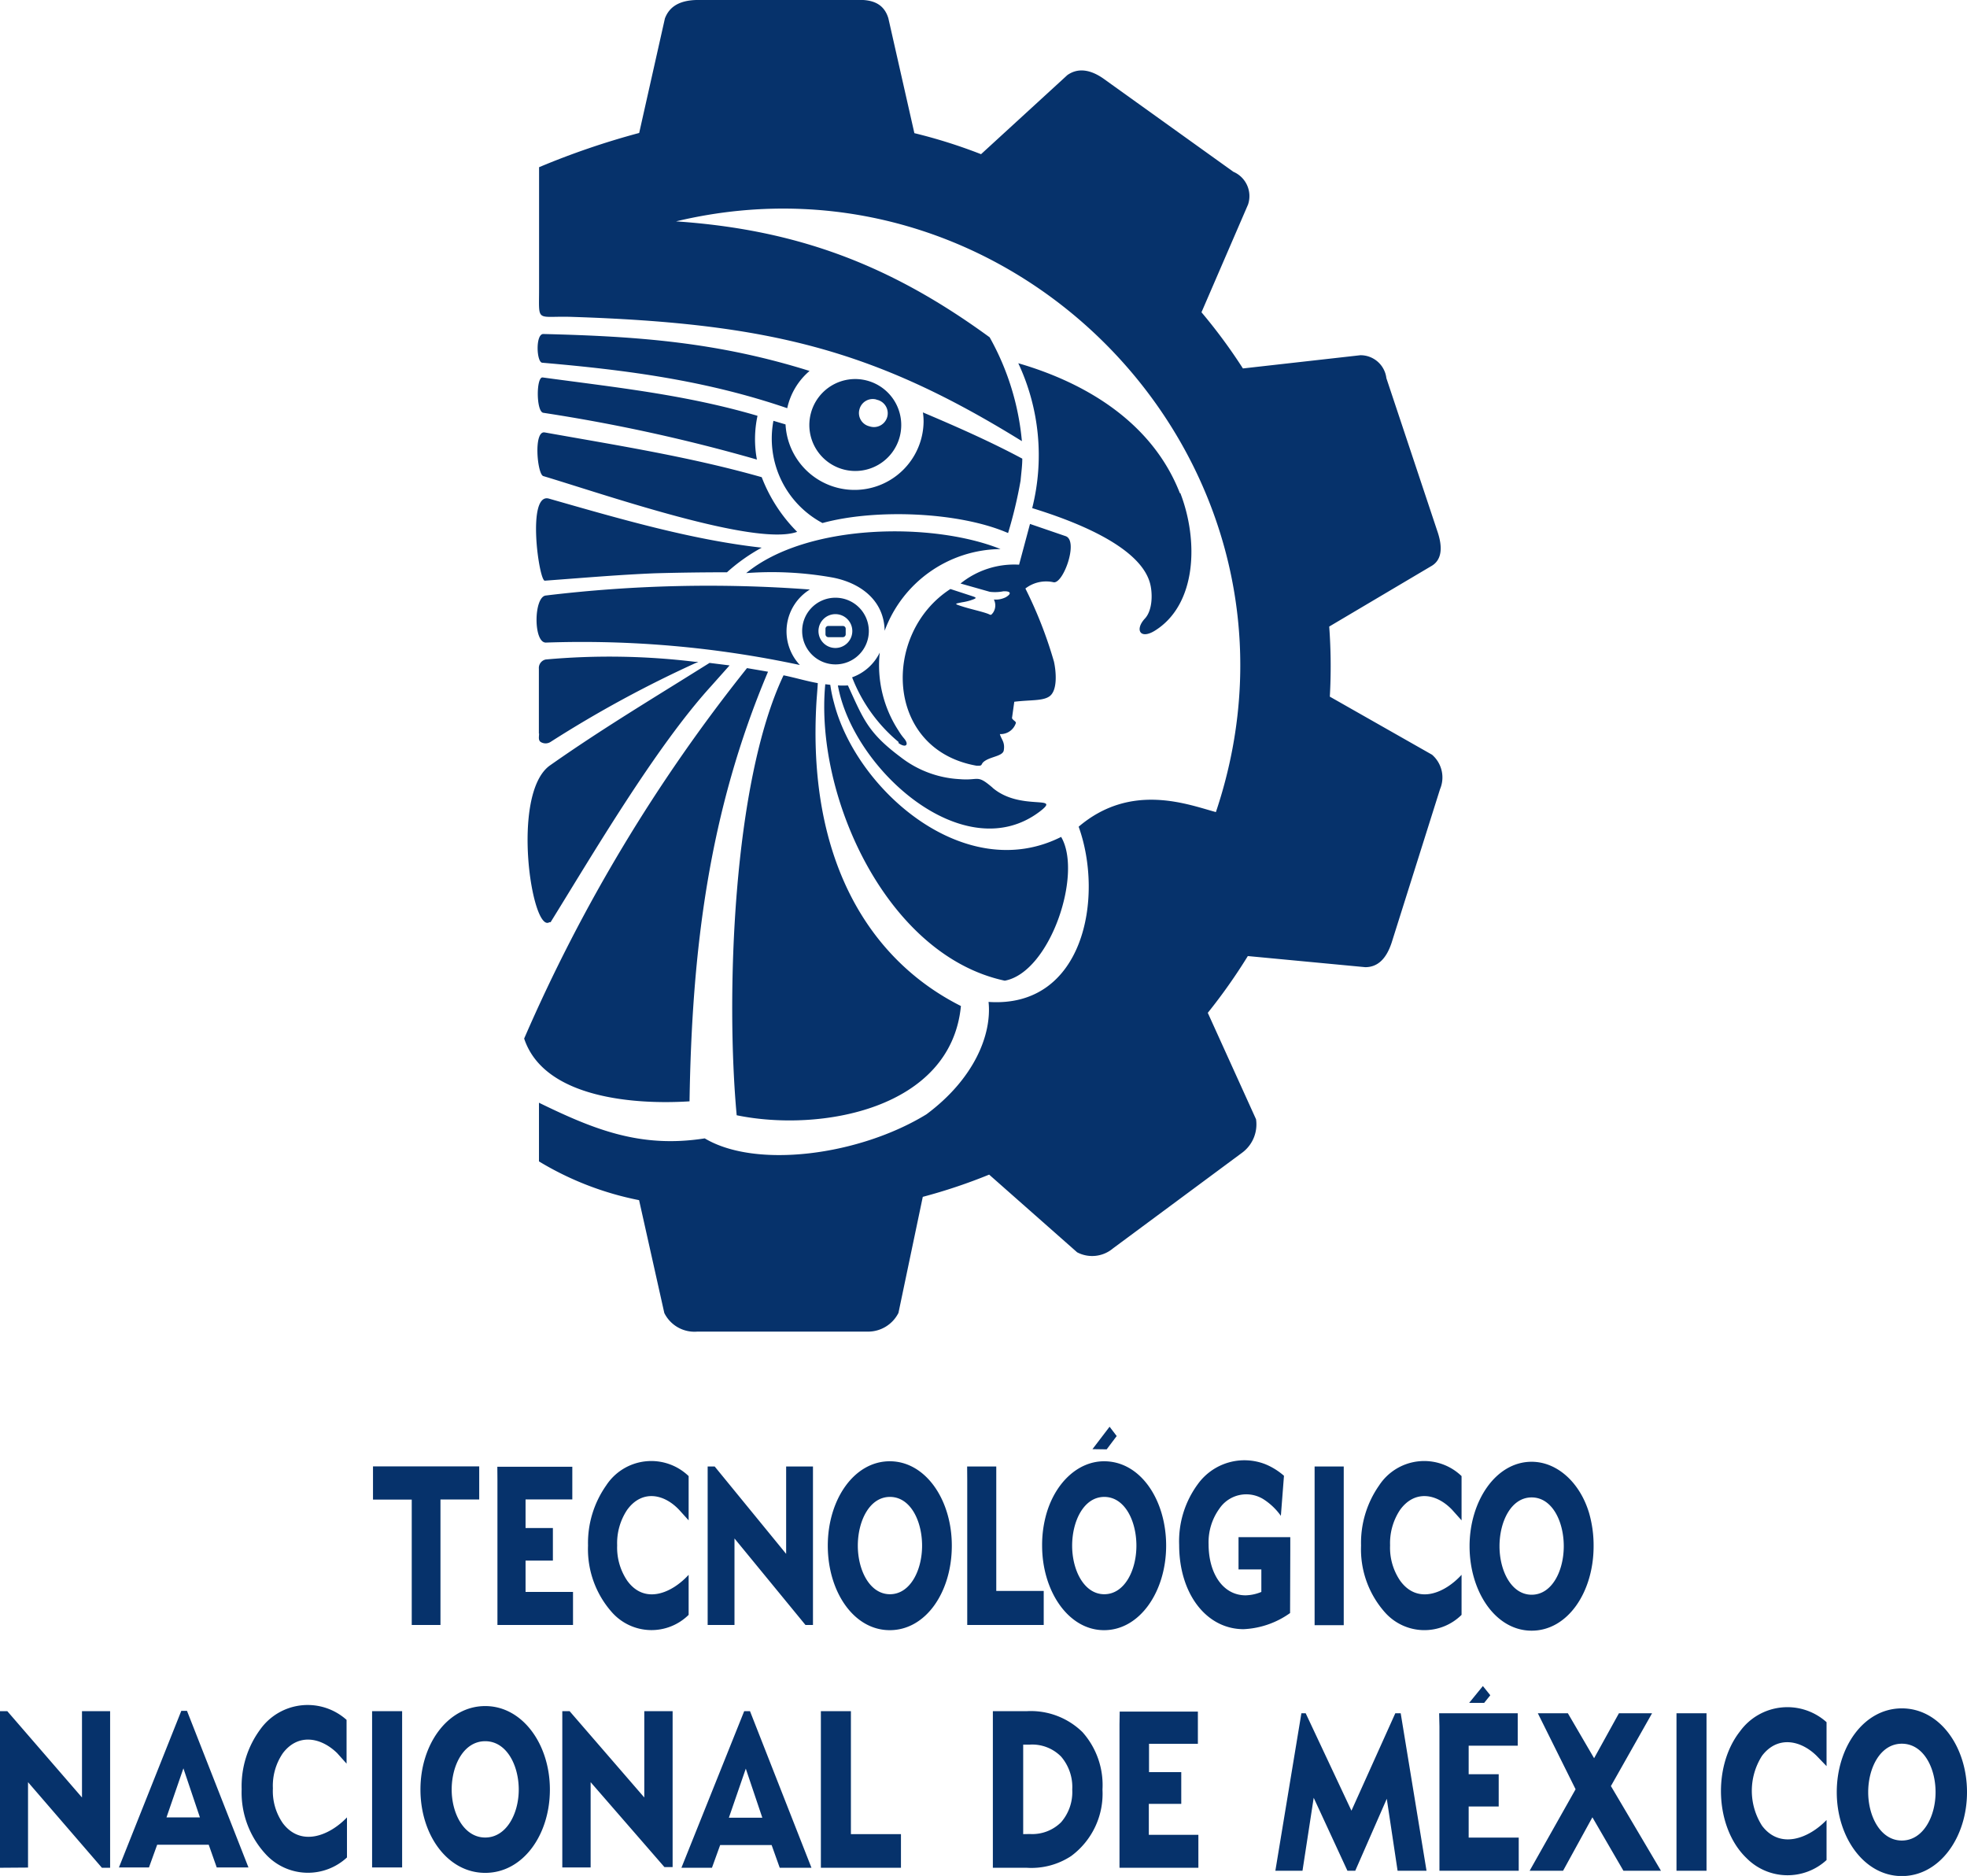 <svg xmlns="http://www.w3.org/2000/svg" viewBox="0 0 196.49 187.37"><g data-name="Capa 2"><path d="M63.85 13.28a77.63 77.63 0 00-10 3.42v12.14c0 3.48-.35 2.69 3.3 2.81 19.67.64 30.19 3.29 44.93 12.41a26 26 0 00-3.22-10.37C89 26.49 79.69 22.94 67.53 22.11c34.47-8.24 65.41 24.82 53.93 59-2.78-.75-8.47-3-13.71 1.46 2.55 7.08.51 18.15-9 17.5.34 3.26-1.43 7.68-6.21 11.23-6.68 4.09-17 5.47-22.14 2.4-6.38 1-11-.85-16.56-3.56V116a30.81 30.81 0 0010 3.87l2.52 11.27a3.36 3.36 0 003.29 1.86h17a3.4 3.4 0 003.1-1.87l2.43-11.59a54.87 54.87 0 006.63-2.22l8.79 7.76a3.23 3.23 0 003.59-.4l12.92-9.57a3.52 3.52 0 001.36-3.32l-4.82-10.63a56.09 56.09 0 004-5.67l11.73 1.11c1.23 0 2.09-.81 2.63-2.43l4.84-15.35a3 3 0 00-.8-3.44l-10.21-5.8a54.18 54.18 0 00-.06-7l10.13-6c1.11-.59 1.26-1.85.65-3.59l-5.07-15.22a2.6 2.6 0 00-2.6-2.29l-11.73 1.32a54.07 54.07 0 00-4.14-5.61l4.65-10.76a2.64 2.64 0 00-1.46-3.27l-13-9.32c-1.21-.84-2.47-1.13-3.59-.34L98 15.4a52 52 0 00-6.66-2.1l-2.6-11.48C88.33.48 87.31-.09 85.54 0h-16c-1.88.06-2.73.82-3.12 1.84zm18.89 49.24h1.46a.28.28 0 01.28.28v.56a.29.29 0 01-.28.28h-1.46a.29.29 0 01-.28-.28v-.56a.28.28 0 01.28-.28M86.56 38A4.59 4.59 0 1181 41.28 4.58 4.58 0 0186.56 38m1 1.92a1.38 1.38 0 11-.71 2.66 1.36 1.36 0 01-1-1.68 1.37 1.37 0 011.68-1m-4.08 19.8a3.33 3.33 0 11-3.32 3.33 3.32 3.32 0 013.32-3.33m0 1.64a1.69 1.69 0 11-1.69 1.69 1.69 1.69 0 011.69-1.69m8.74-20.15c3.33 1.41 6.76 2.92 9.93 4.62 0 .72-.11 1.47-.17 2.19a44.85 44.85 0 01-1.25 5.24c-4.9-2.13-13.29-2.44-18.54-1a9.56 9.56 0 01-4.9-10.21l1.21.36a6.9 6.9 0 0013.79-.26 6 6 0 00-.07-.95M88.37 63c-.05-3-2.37-4.78-5.22-5.32a34.43 34.43 0 00-8.61-.44c6.1-5 18.66-5.11 25.41-2.4A12.47 12.47 0 0088.37 63M54.18 36.23c-.59 0-.71-2.89.1-2.87 9.41.23 17.39.81 26.59 3.69a6.75 6.75 0 00-2.23 3.72c-8.1-2.77-16-3.81-24.46-4.54m.09 5c-.72-.11-.72-3.62-.06-3.53 7.35 1 14.28 1.72 21.46 3.83a11.1 11.1 0 00-.06 4.37 170.29 170.29 0 00-21.34-4.67m0 6.32c-.6-.17-1-4.55.14-4.36 7.34 1.31 14.48 2.43 21.68 4.47a15.65 15.65 0 003.54 5.46c-4.17 1.5-19.18-3.72-25.36-5.57M54.42 58c-.59 0-1.82-8.82.41-8.2 7 2 14.25 4.12 21.26 4.9a18.09 18.09 0 00-3.47 2.46q-3.65 0-7.22.1c-3.66.15-7.32.47-11 .74m.12 6.18c-1.25 0-1.21-4.56 0-4.7a135.66 135.66 0 0126.38-.6 4.91 4.91 0 00-1 7.54 103.87 103.87 0 00-25.37-2.24m-.7 9.1V66.8a.87.87 0 01.68-.93 70.89 70.89 0 0114.91.23h.34a116.28 116.28 0 00-14.76 8 .92.92 0 01-1 0c-.25-.18-.15-.53-.15-.84m35.91.85a15.81 15.81 0 01-4.64-6.46 4.9 4.9 0 002.76-2.47A11.94 11.94 0 0089.77 73a5.53 5.53 0 00.53.74c.57.67.16 1-.55.47M68.88 110c-5.29.34-14.52-.24-16.52-6.27a163.4 163.4 0 0122.26-37q1 .17 2.1.36c-5.92 14-7.6 27.78-7.84 42.87m-14-17.85c-1.75 1.13-3.87-12.72 0-15.62 4.26-3 8.33-5.51 13-8.41l3-1.87 2 .25L71 68.57c-5.59 6.15-12 17.1-16 23.54m51.45-38.56c1.33.46-.26 4.86-1.23 4.6a3.38 3.38 0 00-2.79.63 42.69 42.69 0 012.85 7.29c.2.87.44 3-.54 3.54-.68.4-1.84.29-3.42.48l-.23 1.64c.11.23.41.32.39.48a1.6 1.6 0 01-1.6 1.11c.15.55.53.79.39 1.63-.09.52-1.07.6-1.72.95s-.34.55-.73.58h-.26c-9.18-1.61-9.5-13.21-2.62-17.65l2.11.69c.59.19.53.23-.12.45a5.7 5.7 0 01-.84.19c-.73.15-.8.14 0 .4s1.92.5 2.56.73c.32.12.31.23.56-.11a1.29 1.29 0 00.07-1.3 2.23 2.23 0 001.19-.23c.66-.39.44-.63-.25-.59a4.33 4.33 0 01-1.34.05l-2.93-.83a8.53 8.53 0 015.85-1.88l1.09-4.07zm-7.3 25.13c2.79 2.38 7 .63 4.71 2.38-7.56 5.73-18.67-4.24-20.16-12.6a8.18 8.18 0 001 0c1.55 3.38 2 4.72 5.28 7.17a10.48 10.48 0 005.87 2.19c2 .17 1.7-.52 3.31.86m18.74-29.45c1.85 4.77 1.65 11.17-2.55 13.77-1.45.89-2-.1-1-1.2.82-.85.79-2.64.52-3.58-1.09-3.89-8.33-6.41-11.76-7.47a21.63 21.63 0 00-1.39-14.47c6.88 2 13.43 6 16.15 13m-44.28 62.11c-1.09-11.76-.42-33.19 4.68-43.94 1.14.23 2.25.57 3.42.78 0 .18-.11 1.56-.12 1.69-1 15.87 5.23 25.94 14.42 30.56-1 10.32-14.07 12.63-22.4 10.91M106 83.59c2.18 3.69-1.11 13.53-5.63 14.36-11.83-2.53-19-18.52-17.93-29.61l.5.06a13.87 13.87 0 00.37 1.79c2.22 8.7 13.08 18.24 22.69 13.4M41.13 162.3v-12.52h-3.87v-3.32h10.61v3.31H44v12.53zM146 151.85v-4.42a5.38 5.38 0 00-8.24.94 10 10 0 00-1.8 6 9.48 9.48 0 002.42 6.71 5.27 5.27 0 007.62.21v-4c-1.68 1.84-4.4 3-6.14.58a5.85 5.85 0 01-1-3.52 6 6 0 011-3.55c1.45-2 3.63-1.65 5.2 0zm-35.45-7.09l1-1.33-.71-.93-1.71 2.24zm-41.76 7.09v-4.42a5.38 5.38 0 00-8.24.94 10 10 0 00-1.81 6 9.49 9.49 0 002.43 6.71 5.28 5.28 0 007.62.21v-4c-1.68 1.84-4.4 3-6.14.58a5.91 5.91 0 01-1-3.52 6 6 0 011-3.55c1.45-2 3.63-1.65 5.19 0zm60.1 3v-1.32h-5.17v3.22H126V159a4.34 4.34 0 01-1.57.34c-2.28 0-3.7-2.21-3.7-5.1a5.73 5.73 0 011.08-3.56 3.24 3.24 0 014.46-.9 6.31 6.31 0 011.68 1.62l.31-4a6.65 6.65 0 00-1.87-1.16 5.74 5.74 0 00-6.74 2 9.61 9.61 0 00-1.86 6.07c0 4.86 2.71 8.41 6.44 8.41a8.66 8.66 0 004.64-1.61zm2.43 7.47h2.91v-15.85h-2.91zm-34.7-14.53v14.51h7.64v-3.4h-4.74v-12.43h-2.91zm-25.93 0v14.51h2.68v-8.64l7.09 8.64h.75v-15.83h-2.68v8.73l-7.14-8.73h-.7zm-21 0v14.51h7.55V159H52.5v-3.13h2.73v-3.25H52.5v-2.86h4.67v-3.26h-7.49zm33 6.59c0-4.61 2.63-8.43 6.19-8.43s6.2 3.82 6.2 8.43-2.58 8.44-6.2 8.44-6.19-3.88-6.19-8.44m3 0c0 2.45 1.19 4.85 3.21 4.85s3.21-2.38 3.21-4.85-1.16-4.87-3.21-4.87-3.21 2.42-3.21 4.87m18.41 0a11.33 11.33 0 01.46-3.29c.93-3.08 3.18-5.14 5.73-5.14 3.65 0 6.2 3.87 6.2 8.43s-2.62 8.44-6.2 8.44-6.19-3.92-6.19-8.44m3 0c0 2.45 1.19 4.85 3.21 4.85s3.21-2.38 3.21-4.85-1.16-4.87-3.21-4.87-3.21 2.42-3.21 4.87M153 146c2.53 0 4.82 2.05 5.74 5.12a11.72 11.72 0 01.45 3.31c0 4.58-2.58 8.44-6.19 8.44s-6.19-3.9-6.2-8.41 2.61-8.46 6.2-8.46m-3.21 8.43c0 2.45 1.18 4.85 3.21 4.85s3.21-2.38 3.21-4.85-1.16-4.87-3.21-4.87-3.21 2.42-3.21 4.87m31.67 20.93c-1.63-1.59-3.92-2-5.44 0a6.49 6.49 0 000 7c1.81 2.39 4.68 1.25 6.44-.58v4a5.76 5.76 0 01-8-.2c-3.13-3-3.41-9.14-.65-12.65a5.85 5.85 0 018.65-.92v4.39zm-33.2-5.28l.61-.76-.74-.92-1.37 1.68zm19.21 2.35v14.42h3v-15.73h-3zm-10.08 6.28l-4.59 8.14h3.34l2.93-5.34 3.1 5.34h3.75l-5-8.46 4.11-7.27h-3.31l-2.48 4.49-2.62-4.49h-3zm-13.6-6.28v14.42h7.92v-3.31h-5v-3.11h3v-3.22h-3v-2.85h4.9v-3.24h-7.85zM130 171.12l-2.6 15.73h2.71l1.12-7.29 3.37 7.29h.78l3.15-7.19 1.08 7.19h2.89l-2.58-15.73h-.54l-4.38 9.73-4.57-9.73zm56.62 7.88c0 2.43 1.24 4.83 3.36 4.83s3.37-2.38 3.37-4.83-1.22-4.84-3.37-4.84-3.36 2.41-3.36 4.84m-3.14 0c0-4.51 2.71-8.37 6.5-8.37s6.51 3.84 6.51 8.37-2.75 8.38-6.51 8.38-6.5-3.88-6.5-8.38m-84.3-6.79v14.34h3.37a7.22 7.22 0 004.45-1.17 7.74 7.74 0 003.13-6.64 7.94 7.94 0 00-2-5.74 7.38 7.38 0 00-5.57-2.09h-3.38zm12.65 0v14.34h7.88v-3.29h-4.95v-3.09H118V177h-3.22v-2.83h4.88v-3.22h-7.81zM82 186.55h8v-3.36h-5v-12.28h-3zm-13.93 0h3.05l.82-2.27h5.14l.81 2.27h3.17l-6.14-15.64h-.58zm4.74-5l1.69-4.9 1.65 4.9zm-16.64-9.37v14.34H59V178l7.37 8.48h.82v-15.57h-2.83v8.62l-7.46-8.62h-.73zm-19 0v14.34h3v-15.61h-3zm-3.49 2.92c-1.63-1.59-3.9-2-5.42 0a5.76 5.76 0 00-1 3.52 5.63 5.63 0 001 3.49c1.81 2.38 4.65 1.24 6.4-.59v4a5.73 5.73 0 01-8-.2 9.07 9.07 0 01-2.52-6.62 9.55 9.55 0 011.88-6 5.82 5.82 0 018.6-.92v4.37zm-21.8 11.42h3l.82-2.27h5.15l.8 2.27h3.17l-6.14-15.64h-.57zm4.75-5l1.69-4.9 1.65 4.9zM0 186.55v-15.64h.73l7.46 8.62v-8.62H11v15.64h-.82L2.8 178v8.53zm42-7.81c0-4.56 2.75-8.34 6.47-8.34s6.46 3.81 6.46 8.34-2.69 8.32-6.46 8.32-6.47-3.8-6.47-8.32m3.12 0c0 2.41 1.24 4.79 3.35 4.79s3.35-2.37 3.35-4.79-1.21-4.83-3.35-4.83-3.35 2.39-3.35 4.83m57.09 4.45v-8.94h.67a4.05 4.05 0 013.11 1.19 4.66 4.66 0 011.12 3.3A4.6 4.6 0 01106 182a4.08 4.08 0 01-3.11 1.18z" fill="#06326b" fill-rule="evenodd" data-name="Capa 1"/></g></svg>